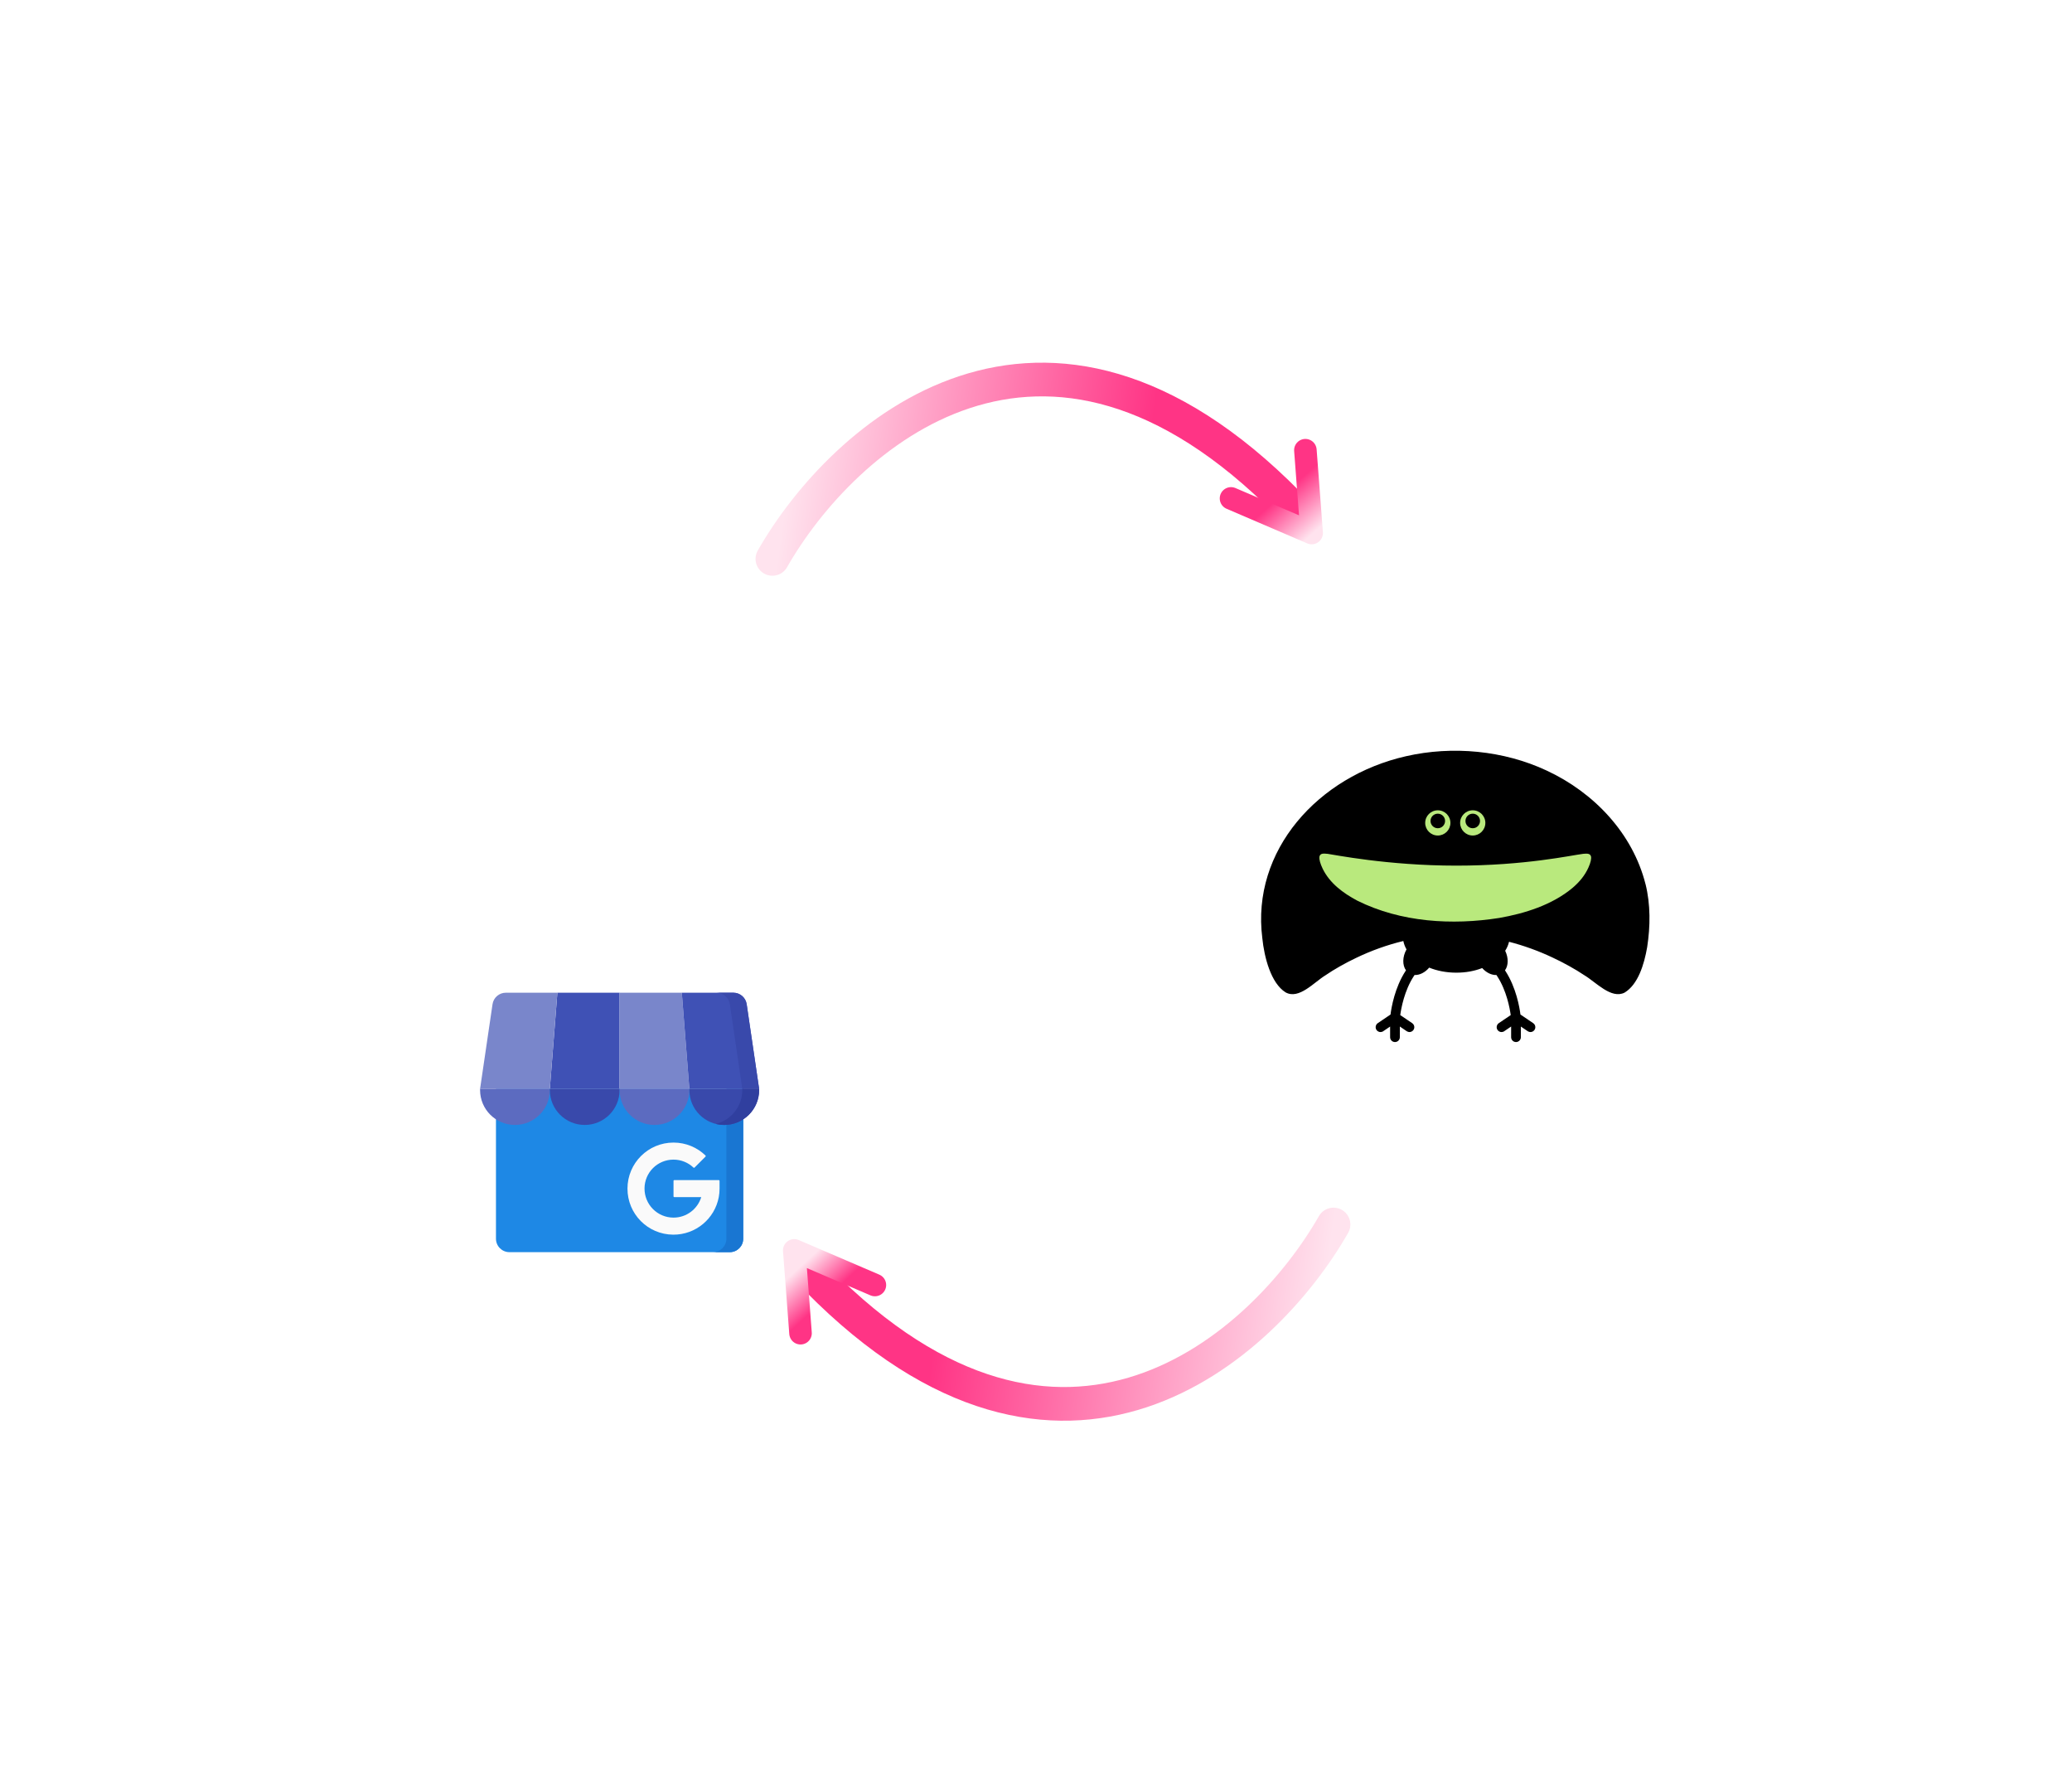 <svg width="487" height="419" viewBox="0 0 487 419" fill="none" xmlns="http://www.w3.org/2000/svg">
<g filter="url(#filter0_d_4047_455)">
<g filter="url(#filter1_d_4047_455)">
<circle cx="147.487" cy="210.649" r="60.73" fill="white"/>
</g>
<path d="M171.518 240.044H119.738C117.988 240.044 116.57 238.626 116.57 236.877V201.66H174.685V236.877C174.685 238.626 173.267 240.044 171.518 240.044Z" fill="#1E88E5"/>
<path d="M170.727 201.66V236.876C170.727 238.626 169.309 240.044 167.56 240.044H171.519C173.268 240.044 174.686 238.626 174.686 236.876V201.66H170.727Z" fill="#1976D2"/>
<path d="M168.949 223.105C169.045 223.105 169.123 223.183 169.123 223.28V225.109C169.123 225.793 169.06 226.462 168.938 227.112C167.995 232.155 163.552 235.966 158.226 235.93C152.25 235.888 147.468 231.06 147.481 225.084C147.494 219.119 152.334 214.287 158.302 214.287C161.226 214.287 163.879 215.447 165.827 217.332C165.897 217.4 165.899 217.512 165.83 217.581L163.242 220.168C163.176 220.235 163.068 220.237 163 220.172C161.777 219.008 160.123 218.294 158.302 218.294C154.541 218.294 151.513 221.301 151.487 225.061C151.462 228.847 154.523 231.924 158.302 231.924C161.369 231.924 163.962 229.898 164.818 227.112H158.476C158.38 227.112 158.302 227.034 158.302 226.938V223.28C158.302 223.183 158.38 223.105 158.476 223.105H168.949Z" fill="#FAFAFA"/>
<path d="M145.63 179.069V201.66H129.233L131.006 179.069H145.63Z" fill="#3F51B5"/>
<path d="M131.006 179.069L129.233 201.66H112.836L115.762 181.775C115.991 180.22 117.324 179.069 118.895 179.069H131.006Z" fill="#7986CB"/>
<path d="M145.631 179.069V201.66H162.027L160.255 179.069H145.631Z" fill="#7986CB"/>
<path d="M160.253 179.069L162.026 201.66H178.423L175.497 181.775C175.269 180.22 173.935 179.069 172.364 179.069H160.253Z" fill="#3F51B5"/>
<path d="M175.502 181.775C175.273 180.22 173.939 179.069 172.368 179.069H168.409C169.98 179.069 171.314 180.22 171.543 181.775L174.468 201.66H178.427L175.502 181.775Z" fill="#3949AB"/>
<path d="M121.037 210.145H121.033C116.506 210.145 112.836 206.475 112.836 201.948V201.66H129.233V201.948C129.233 206.475 125.563 210.145 121.037 210.145Z" fill="#5C6BC0"/>
<path d="M137.434 210.145H137.43C132.903 210.145 129.233 206.475 129.233 201.948V201.66H145.63V201.948C145.63 206.475 141.96 210.145 137.434 210.145Z" fill="#3949AB"/>
<path d="M153.831 210.145H153.827C149.3 210.145 145.631 206.475 145.631 201.948V201.66H162.027V201.948C162.027 206.475 158.358 210.145 153.831 210.145Z" fill="#5C6BC0"/>
<path d="M170.228 210.145H170.224C165.697 210.145 162.028 206.475 162.028 201.948V201.66H178.425V201.948C178.424 206.475 174.755 210.145 170.228 210.145Z" fill="#3949AB"/>
<path d="M174.467 201.66V201.948C174.467 205.793 171.819 209.018 168.248 209.903C168.881 210.06 169.543 210.145 170.225 210.145H170.229C174.756 210.145 178.426 206.475 178.426 201.948V201.66L174.467 201.66Z" fill="#303F9F"/>
</g>
<g filter="url(#filter2_d_4047_455)">
<circle cx="342.999" cy="210.649" r="60.73" fill="white"/>
</g>
<path d="M386.76 207.778C383.761 195.894 374.711 186.276 363.512 181.08C353.421 176.356 341.4 175.22 330.482 177.712C309.773 182.401 294.076 199.905 296.691 220.449C297.15 224.995 298.718 231.06 302.161 233.21C305.31 234.962 308.815 230.855 311.546 229.191C313.518 227.836 316.29 226.268 318.714 225.125C322.267 223.413 326.011 222.065 329.838 221.141C329.975 221.825 330.228 222.489 330.584 223.112C329.598 224.871 329.598 226.836 330.461 228.034C330.427 228.082 330.399 228.13 330.365 228.178C327.812 232.094 327.031 236.783 326.826 238.419L323.834 240.445C323.314 240.801 323.177 241.513 323.526 242.034C323.745 242.362 324.108 242.54 324.471 242.54C324.69 242.54 324.916 242.479 325.108 242.342L326.73 241.246V243.745C326.73 244.375 327.244 244.888 327.873 244.888C328.503 244.888 329.017 244.375 329.017 243.745V241.239L330.639 242.342C330.837 242.472 331.057 242.54 331.276 242.54C331.645 242.54 332.001 242.362 332.22 242.034C332.576 241.513 332.439 240.801 331.912 240.445L329.112 238.549C329.331 236.968 330.078 232.806 332.275 229.438C332.344 229.335 332.412 229.232 332.48 229.129C333.651 229.184 334.938 228.548 335.917 227.398C337.779 228.151 339.956 228.582 342.277 228.582C344.597 228.582 346.569 228.192 348.369 227.5C349.334 228.582 350.58 229.184 351.71 229.129C351.778 229.232 351.847 229.335 351.915 229.438C354.113 232.806 354.859 236.968 355.078 238.549L352.278 240.445C351.758 240.801 351.621 241.513 351.97 242.034C352.189 242.362 352.552 242.54 352.915 242.54C353.134 242.54 353.36 242.479 353.551 242.342L355.174 241.239V243.745C355.174 244.375 355.687 244.888 356.317 244.888C356.947 244.888 357.46 244.375 357.46 243.745V241.246L359.083 242.342C359.281 242.472 359.5 242.54 359.719 242.54C360.089 242.54 360.445 242.362 360.664 242.034C361.02 241.513 360.883 240.801 360.356 240.445L357.364 238.419C357.159 236.783 356.372 232.094 353.825 228.178C353.791 228.13 353.764 228.082 353.729 228.034C354.544 226.912 354.585 225.111 353.777 223.434C354.202 222.77 354.51 222.065 354.681 221.325C358.165 222.222 361.581 223.461 364.813 224.981C367.366 226.158 370.31 227.788 372.377 229.184C375.136 230.834 378.696 234.852 381.838 233.271C384.987 231.368 386.438 226.699 387.15 222.578C387.903 217.711 387.958 212.563 386.767 207.778H386.76Z" fill="black"/>
<path d="M310.115 201.362C310.026 201.964 310.32 202.991 310.888 204.169C312.552 207.564 315.66 209.878 319.014 211.658C329.269 216.765 341.331 217.463 352.387 215.724C358.383 214.67 364.77 212.678 369.576 208.687C371.308 207.208 372.513 205.709 373.334 203.895C373.861 202.731 374.094 201.759 373.937 201.218C373.683 200.438 372.739 200.623 372.095 200.657C369.309 200.999 358.466 203.429 342.269 203.429C326.072 203.429 313.209 200.794 312.093 200.664C311.381 200.623 310.293 200.362 310.108 201.348V201.362H310.115Z" fill="#B9E97D"/>
<path d="M346.151 196.351C347.788 196.351 349.116 195.024 349.116 193.387C349.116 191.75 347.788 190.423 346.151 190.423C344.514 190.423 343.187 191.75 343.187 193.387C343.187 195.024 344.514 196.351 346.151 196.351Z" fill="#B9E97D"/>
<path d="M346.151 194.64C347.096 194.64 347.863 193.874 347.863 192.929C347.863 191.984 347.096 191.218 346.151 191.218C345.206 191.218 344.44 191.984 344.44 192.929C344.44 193.874 345.206 194.64 346.151 194.64Z" fill="black"/>
<path d="M337.939 196.351C339.576 196.351 340.903 195.024 340.903 193.387C340.903 191.75 339.576 190.423 337.939 190.423C336.302 190.423 334.975 191.75 334.975 193.387C334.975 195.024 336.302 196.351 337.939 196.351Z" fill="#B9E97D"/>
<path d="M337.939 194.64C338.884 194.64 339.65 193.874 339.65 192.929C339.65 191.984 338.884 191.218 337.939 191.218C336.993 191.218 336.227 191.984 336.227 192.929C336.227 193.874 336.993 194.64 337.939 194.64Z" fill="black"/>
<path d="M181.541 131.343C197.916 102.653 245.09 59.891 302.785 118.364" stroke="url(#paint0_linear_4047_455)" stroke-width="7.917" stroke-linecap="round" stroke-linejoin="round"/>
<path d="M289.336 117.127L308.29 125.264L306.815 105.799" stroke="url(#paint1_linear_4047_455)" stroke-width="5.298" stroke-linecap="round" stroke-linejoin="round"/>
<path d="M313.429 287.767C297.054 316.457 249.88 359.219 192.185 300.746" stroke="url(#paint2_linear_4047_455)" stroke-width="7.917" stroke-linecap="round" stroke-linejoin="round"/>
<path d="M205.634 301.984L186.68 293.847L188.155 313.312" stroke="url(#paint3_linear_4047_455)" stroke-width="5.298" stroke-linecap="round" stroke-linejoin="round"/>
<defs>
<filter id="filter0_d_4047_455" x="-9.53674e-06" y="117.385" width="294.974" height="294.974" filterUnits="userSpaceOnUse" color-interpolation-filters="sRGB">
<feFlood flood-opacity="0" result="BackgroundImageFix"/>
<feColorMatrix in="SourceAlpha" type="matrix" values="0 0 0 0 0 0 0 0 0 0 0 0 0 0 0 0 0 0 127 0" result="hardAlpha"/>
<feMorphology radius="21.689" operator="erode" in="SourceAlpha" result="effect1_dropShadow_4047_455"/>
<feOffset dy="54.223"/>
<feGaussianBlur stdDeviation="54.223"/>
<feComposite in2="hardAlpha" operator="out"/>
<feColorMatrix type="matrix" values="0 0 0 0 0.196 0 0 0 0 0.196 0 0 0 0 0.365 0 0 0 0.1 0"/>
<feBlend mode="normal" in2="BackgroundImageFix" result="effect1_dropShadow_4047_455"/>
<feBlend mode="normal" in="SourceGraphic" in2="effect1_dropShadow_4047_455" result="shape"/>
</filter>
<filter id="filter1_d_4047_455" x="68.785" y="139.899" width="158.994" height="158.994" filterUnits="userSpaceOnUse" color-interpolation-filters="sRGB">
<feFlood flood-opacity="0" result="BackgroundImageFix"/>
<feColorMatrix in="SourceAlpha" type="matrix" values="0 0 0 0 0 0 0 0 0 0 0 0 0 0 0 0 0 0 127 0" result="hardAlpha"/>
<feOffset dx="0.795" dy="8.747"/>
<feGaussianBlur stdDeviation="9.384"/>
<feComposite in2="hardAlpha" operator="out"/>
<feColorMatrix type="matrix" values="0 0 0 0 0 0 0 0 0 0 0 0 0 0 0 0 0 0 0.18 0"/>
<feBlend mode="normal" in2="BackgroundImageFix" result="effect1_dropShadow_4047_455"/>
<feBlend mode="normal" in="SourceGraphic" in2="effect1_dropShadow_4047_455" result="shape"/>
</filter>
<filter id="filter2_d_4047_455" x="264.297" y="139.899" width="158.994" height="158.994" filterUnits="userSpaceOnUse" color-interpolation-filters="sRGB">
<feFlood flood-opacity="0" result="BackgroundImageFix"/>
<feColorMatrix in="SourceAlpha" type="matrix" values="0 0 0 0 0 0 0 0 0 0 0 0 0 0 0 0 0 0 127 0" result="hardAlpha"/>
<feOffset dx="0.795" dy="8.747"/>
<feGaussianBlur stdDeviation="9.384"/>
<feComposite in2="hardAlpha" operator="out"/>
<feColorMatrix type="matrix" values="0 0 0 0 0 0 0 0 0 0 0 0 0 0 0 0 0 0 0.18 0"/>
<feBlend mode="normal" in2="BackgroundImageFix" result="effect1_dropShadow_4047_455"/>
<feBlend mode="normal" in="SourceGraphic" in2="effect1_dropShadow_4047_455" result="shape"/>
</filter>
<linearGradient id="paint0_linear_4047_455" x1="184.956" y1="106.171" x2="302.281" y2="122.086" gradientUnits="userSpaceOnUse">
<stop offset="0.01" stop-color="#FFE3EE"/>
<stop offset="0.712" stop-color="#FF3485"/>
</linearGradient>
<linearGradient id="paint1_linear_4047_455" x1="296.405" y1="111.042" x2="308.775" y2="125.179" gradientUnits="userSpaceOnUse">
<stop offset="0.385" stop-color="#FF3485"/>
<stop offset="1" stop-color="#FFE3EE"/>
</linearGradient>
<linearGradient id="paint2_linear_4047_455" x1="310.014" y1="312.939" x2="192.69" y2="297.024" gradientUnits="userSpaceOnUse">
<stop stop-color="#FFE3EE"/>
<stop offset="0.755" stop-color="#FF3485"/>
</linearGradient>
<linearGradient id="paint3_linear_4047_455" x1="201.644" y1="310.773" x2="188.879" y2="296.944" gradientUnits="userSpaceOnUse">
<stop offset="0.49" stop-color="#FF3485"/>
<stop offset="1" stop-color="#FFE3EE"/>
</linearGradient>
</defs>
</svg>
